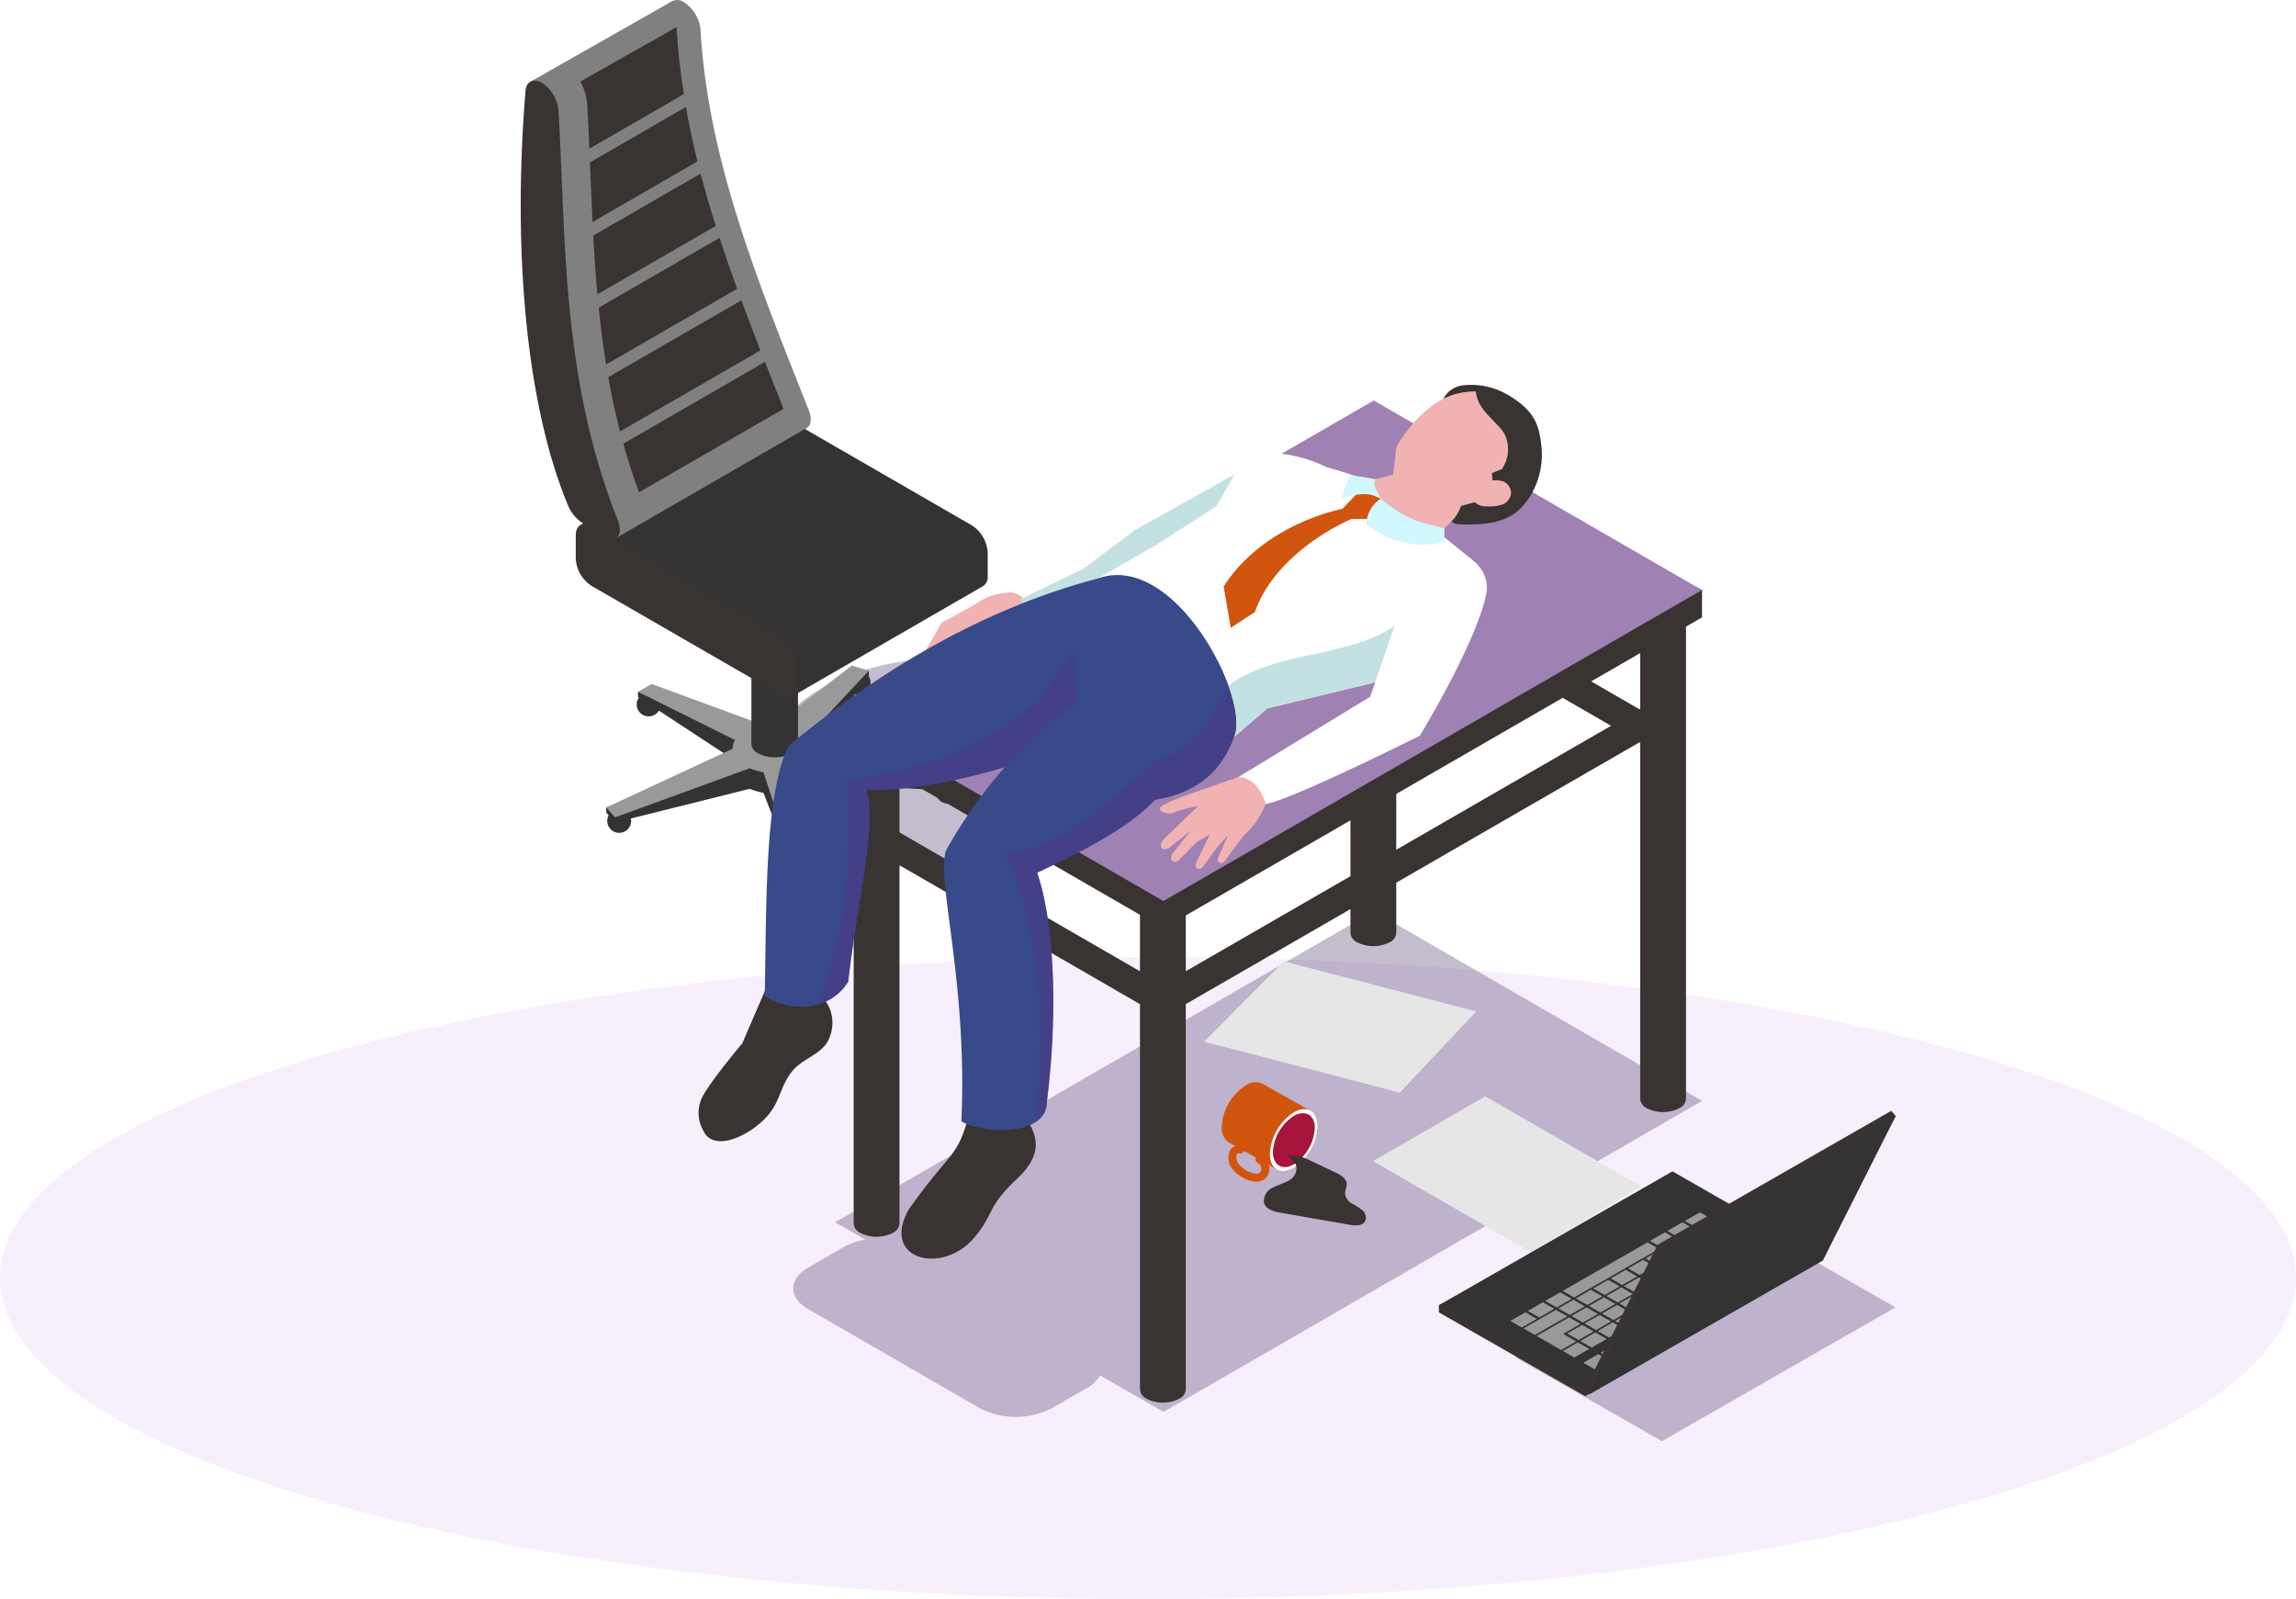<svg id="Frame_29" data-name="Frame 29" xmlns="http://www.w3.org/2000/svg" xmlns:xlink="http://www.w3.org/1999/xlink" width="326.28" height="227.24" viewBox="0 0 326.28 227.24">
  <defs>
    <clipPath id="clip-path">
      <rect id="Frame_Frame_Clip_Content_Mask_" data-name="Frame [Frame Clip Content Mask]" width="195.4" height="204.8" fill="none"/>
    </clipPath>
  </defs>
  <ellipse id="Ellipse_10" data-name="Ellipse 10" cx="163.14" cy="45.62" rx="163.14" ry="45.62" transform="translate(0 136)" fill="#f8effc"/>
  <g id="Frame_Clip_Content_" data-name="Frame (Clip Content)" transform="translate(74)" clip-path="url(#clip-path)">
    <rect id="Frame_Frame_Background_" data-name="Frame [Frame Background]" width="195.4" height="204.8" fill="none"/>
    <g id="Group">
      <g id="Layer_1">
        <path id="Vector" d="M53.99,11.91,20.79,30.93,0,19.02,33.19,0Z" transform="translate(141.371 173.87)" fill="#3a235c" opacity="0.3" style="mix-blend-mode: multiply;isolation: isolate"/>
        <path id="Vector-2" data-name="Vector" d="M52.32,15.1c0,8.34-11.712,15.1-26.16,15.1S0,23.44,0,15.1,11.712,0,26.16,0,52.32,6.76,52.32,15.1Z" transform="translate(34.953 93.46)" fill="#3a235c" opacity="0.3" style="mix-blend-mode: multiply;isolation: isolate"/>
        <path id="Vector-3" data-name="Vector" d="M2.108,50.63,7.2,47.69a9.2,9.2,0,0,1,3.03-1.03l-4.27-2.47L82.507,0l46.65,26.94-8.98,5.18L86.958,51.31l-.45.27-2.95,1.69-1.56.9-13.66,7.9-15.73,9.07-9.01-5.2a4.5,4.5,0,0,1-1.79,1.75l-5.09,2.94a11.269,11.269,0,0,1-10.18,0L2.108,56.52c-2.81-1.62-2.81-4.25,0-5.88Z" transform="translate(38.723 129.5)" fill="#3a235c" opacity="0.3" style="mix-blend-mode: multiply;isolation: isolate"/>
        <path id="Vector-4" data-name="Vector" d="M20.8,21.22C16.89,18.96,5.48,12.37,0,9.21L15.95,0,38.08,12.77,22.51,22.21Z" transform="translate(121.113 155.79)" fill="#e6e6e6"/>
        <path id="Vector-5" data-name="Vector" d="M3.4,1.7A1.7,1.7,0,1,1,1.7,0,1.7,1.7,0,0,1,3.4,1.7Z" transform="translate(12.293 114.95)" fill="#333"/>
        <path id="Vector-6" data-name="Vector" d="M3.4,1.7A1.7,1.7,0,1,1,1.7,0,1.7,1.7,0,0,1,3.4,1.7Z" transform="translate(38.59 122.71)" fill="#333"/>
        <path id="Vector-7" data-name="Vector" d="M3.4,1.7A1.7,1.7,0,1,1,1.7,0,1.7,1.7,0,0,1,3.4,1.7Z" transform="translate(58.992 110.79)" fill="#333"/>
        <path id="Vector-8" data-name="Vector" d="M3.4,1.7A1.7,1.7,0,1,1,1.7,0,1.7,1.7,0,0,1,3.4,1.7Z" transform="translate(46.313 95.29)" fill="#333"/>
        <path id="Vector-9" data-name="Vector" d="M3.4,1.7A1.7,1.7,0,1,1,1.7,0,1.7,1.7,0,0,1,3.4,1.7Z" transform="translate(16.48 98.4)" fill="#333"/>
        <path id="Vector-10" data-name="Vector" d="M29.05,11.81a3.4,3.4,0,0,1,.99,1.11L50.4,14.83v.73l-.43,1.56L29.19,16a4.651,4.651,0,0,1-.69.48,7.223,7.223,0,0,1-.84.4l1.95,11.27v.73l-2.7.25L22.34,17.37a8.477,8.477,0,0,1-1.93-.57L1.24,21.58,0,20.17v-.73l17.96-5.41a2.281,2.281,0,0,1,.34-1.24L4.51,3.74V3.01l1.93-.38,15.67,7.96a10.856,10.856,0,0,1,2.14-.2L34.89.02,37.32,0V.73L29.04,11.8Z" transform="translate(12.152 95.29)" fill="#333"/>
        <path id="Vector-11" data-name="Vector" d="M29.05,9.61a3.4,3.4,0,0,1,.99,1.11L50.4,15.56l-.43,1.56L29.19,13.79a4.651,4.651,0,0,1-.69.48,7.223,7.223,0,0,1-.84.4l1.95,14.2-2.7.25L22.34,15.16a8.477,8.477,0,0,1-1.93-.57L1.24,21.57,0,20.16l17.96-8.34a2.281,2.281,0,0,1,.34-1.24L4.51,3.73,6.44,2.61,22.11,8.37a10.856,10.856,0,0,1,2.14-.2L34.89,0l2.43.72L29.04,9.58Z" transform="translate(12.152 94.58)" fill="#999"/>
        <path id="Vector-12" data-name="Vector" d="M6.62.973v15.57a1.631,1.631,0,0,1-.97,1.35,5.148,5.148,0,0,1-4.68,0A1.631,1.631,0,0,1,0,16.542V.972H.43A2.387,2.387,0,0,1,.97.562a5.148,5.148,0,0,1,4.68,0,2.129,2.129,0,0,1,.54.41Z" transform="translate(32.781 89.167)" fill="#333"/>
        <path id="Vector-13" data-name="Vector" d="M5.648.563c1.29.75,1.29,1.95,0,2.7a5.148,5.148,0,0,1-4.68,0c-1.29-.75-1.29-1.95,0-2.7A5.148,5.148,0,0,1,5.648.563Z" transform="translate(32.785 88.228)" fill="#333"/>
        <path id="Vector-14" data-name="Vector" d="M9.07,1.442H9.7v11.84c0,1-.91,1.99-2.73,2.53a7.462,7.462,0,0,1-4.24,0C.91,15.262,0,14.273,0,13.283V1.443H.63A4.852,4.852,0,0,1,2.86.263a7.636,7.636,0,0,1,3.97,0,4.906,4.906,0,0,1,2.23,1.18Z" transform="translate(31.25 77.767)" fill="#999"/>
        <path id="Vector-15" data-name="Vector" d="M6.963.308c3.63,1.08,3.63,3.97,0,5.05a7.462,7.462,0,0,1-4.24,0c-3.63-1.08-3.63-3.97,0-5.05a7.462,7.462,0,0,1,4.24,0Z" transform="translate(31.25 76.372)" fill="#333"/>
        <path id="Vector-16" data-name="Vector" d="M0,15.807,27.12.147a1.572,1.572,0,0,1,1.58.16l26.94,15.55a4.95,4.95,0,0,1,2.24,3.88v3.3a1.587,1.587,0,0,1-.66,1.45L30.1,40.147Z" transform="translate(8.48 58.803)" fill="#333"/>
        <path id="Vector-17" data-name="Vector" d="M29.18,24.329,2.24,8.779A4.935,4.935,0,0,1,0,4.9V1.6C0,.169,1-.411,2.24.309l26.94,15.55a4.935,4.935,0,0,1,2.24,3.88v3.3C31.42,24.469,30.42,25.049,29.18,24.329Z" transform="translate(7.82 74.471)" fill="#393332"/>
        <path id="Vector-18" data-name="Vector" d="M20.17.159a1.664,1.664,0,0,1,1.67.16,5.237,5.237,0,0,1,2.34,3.87c1.07,17.83,7.29,33.79,15.4,54.12.48,1.19.29,2.16-.28,2.49L12.18,76.459l-4.6-4.21L0,11.619Z" transform="translate(1.363 0.001)" fill="gray"/>
        <path id="Vector-19" data-name="Vector" d="M12.222,64.856l-3.37-1.95a5.514,5.514,0,0,1-2.15-2.6C1,46.636-1.258,25.086.682,1.426.792.1,1.812-.374,3.022.316a5.237,5.237,0,0,1,2.34,3.87c1.07,17.84.34,37.99,8.45,58.32.75,1.87-.14,3.19-1.59,2.35Z" transform="translate(0 11.464)" fill="#393332"/>
        <path id="Vector-20" data-name="Vector" d="M19.67,7.24,1.05,17.99C.61,15.29.27,12.6,0,9.92L17.17,0C17.95,2.4,18.79,4.81,19.67,7.24Z" transform="translate(11.082 33.8)" fill="#393332"/>
        <path id="Vector-21" data-name="Vector" d="M2.23,18.53Q.955,15.065,0,11.62L20.12,0q1.29,3.285,2.64,6.67l-1.91,1.1L2.22,18.53Z" transform="translate(14.582 51.43)" fill="#393332"/>
        <path id="Vector-22" data-name="Vector" d="M13.65.08c.19,3.19.55,6.33,1.04,9.44L1.27,17.27c-.09-2.09-.19-4.14-.31-6.18A8.508,8.508,0,0,0,0,7.73S10.4,1.82,10.4,1.87L13.63,0a.322.322,0,0,1,.01.08Z" transform="translate(8.492 3.85)" fill="#393332"/>
        <path id="Vector-23" data-name="Vector" d="M18.91,0c.87,2.35,1.78,4.72,2.71,7.12L1.67,18.64C1.01,16.06.46,13.49,0,10.93L18.91.01Z" transform="translate(12.441 42.67)" fill="#393332"/>
        <path id="Vector-24" data-name="Vector" d="M17.41,7.44.59,17.15C.34,14.36.15,11.58,0,8.81L15.26,0q.975,3.72,2.15,7.44Z" transform="translate(10.301 24.67)" fill="#393332"/>
        <path id="Vector-25" data-name="Vector" d="M13.64.01q.69,3.885,1.64,7.73L.37,16.35Q.205,12.915.07,9.51C.05,8.96.02,8.42,0,7.88L13.64,0Z" transform="translate(9.832 15.2)" fill="#393332"/>
        <path id="Vector-26" data-name="Vector" d="M41.48,23.326a3.175,3.175,0,0,1-1.43,2.48,1,1,0,0,1-1.01.1L.42,3.606A1.007,1.007,0,0,1,0,2.676,3.175,3.175,0,0,1,1.43.2,1,1,0,0,1,2.44.1L41.06,22.4a1.007,1.007,0,0,1,.42.93Z" transform="translate(120.59 79.934)" fill="#393332"/>
        <path id="Vector-27" data-name="Vector" d="M.42,40.616,70.63.1a1,1,0,0,1,1.01.1,3.175,3.175,0,0,1,1.43,2.48,1.007,1.007,0,0,1-.42.93L2.44,44.126a1,1,0,0,1-1.01-.1A3.175,3.175,0,0,1,0,41.546a1.007,1.007,0,0,1,.42-.93Z" transform="translate(90.211 99.634)" fill="#393332"/>
        <path id="Vector-28" data-name="Vector" d="M6.51,1.877v71.74a1.61,1.61,0,0,1-.95,1.33,5.126,5.126,0,0,1-4.61,0A1.631,1.631,0,0,1,0,73.618V1.877A1.61,1.61,0,0,1,.95.547a5.126,5.126,0,0,1,4.61,0,1.631,1.631,0,0,1,.95,1.33Z" transform="translate(88 123.823)" fill="#393332"/>
        <path id="Vector-29" data-name="Vector" d="M6.51,1.878v71.74a1.61,1.61,0,0,1-.95,1.33,5.126,5.126,0,0,1-4.61,0A1.631,1.631,0,0,1,0,73.617V1.878A1.61,1.61,0,0,1,.95.548a5.126,5.126,0,0,1,4.61,0,1.631,1.631,0,0,1,.95,1.33Z" transform="translate(159.082 82.532)" fill="#393332"/>
        <path id="Vector-30" data-name="Vector" d="M6.51,1.877v71.74a1.61,1.61,0,0,1-.95,1.33,5.126,5.126,0,0,1-4.61,0A1.631,1.631,0,0,1,0,73.617V1.877A1.61,1.61,0,0,1,.95.547a5.126,5.126,0,0,1,4.61,0,1.631,1.631,0,0,1,.95,1.33Z" transform="translate(47.313 100.252)" fill="#393332"/>
        <path id="Vector-31" data-name="Vector" d="M6.51,1.878v71.74a1.61,1.61,0,0,1-.95,1.33,5.126,5.126,0,0,1-4.61,0A1.631,1.631,0,0,1,0,73.618V1.878A1.61,1.61,0,0,1,.95.548a5.126,5.126,0,0,1,4.61,0,1.631,1.631,0,0,1,.95,1.33Z" transform="translate(117.91 58.953)" fill="#393332"/>
        <path id="Vector-32" data-name="Vector" d="M123.2,26.94,46.66,71.13,0,44.2V40.31L76.55,0,123.2,23.05Z" transform="translate(44.672 60.79)" fill="#393332"/>
        <path id="Vector-33" data-name="Vector" d="M123.2,26.93l-8.98,5.18L81,51.3l-.45.27L77.6,53.26l-1.56.9-13.66,7.9L46.65,71.13,0,44.19,76.55,0,123.2,26.94Z" transform="translate(44.672 56.91)" fill="#a081b3"/>
        <path id="Vector-34" data-name="Vector" d="M41.48,23.326a3.175,3.175,0,0,1-1.43,2.48,1,1,0,0,1-1.01.1L.42,3.606A1.007,1.007,0,0,1,0,2.676,3.175,3.175,0,0,1,1.43.2,1,1,0,0,1,2.44.1L41.06,22.4a1.007,1.007,0,0,1,.42.93Z" transform="translate(50.813 117.854)" fill="#393332"/>
        <path id="Vector-35" data-name="Vector" d="M53.99,11.91,20.8,30.93,0,19.02V18.01L33.2,0Z" transform="translate(130.473 167.47)" fill="#393332"/>
        <path id="Vector-36" data-name="Vector" d="M53.99,11.92,20.8,30.94,0,19.03,33.2,0Z" transform="translate(130.473 166.45)" fill="#333"/>
        <path id="Vector-37" data-name="Vector" d="M3.76.93,1.63,2.15,0,1.22,2.13,0Z" transform="translate(175.801 178.22)" fill="#999"/>
        <path id="Vector-38" data-name="Vector" d="M3.76.93,1.63,2.15,0,1.22,2.13,0Z" transform="translate(173.32 179.64)" fill="#999"/>
        <path id="Vector-39" data-name="Vector" d="M3.76.93,1.63,2.15,0,1.22,2.13,0Z" transform="translate(170.84 181.06)" fill="#999"/>
        <path id="Vector-40" data-name="Vector" d="M3.76.93,1.63,2.15,0,1.22,2.13,0Z" transform="translate(168.363 182.48)" fill="#999"/>
        <path id="Vector-41" data-name="Vector" d="M3.76.93,1.63,2.15,0,1.22,2.13,0Z" transform="translate(165.883 183.9)" fill="#999"/>
        <path id="Vector-42" data-name="Vector" d="M3.76.93,1.63,2.16,0,1.22,2.13,0Z" transform="translate(163.402 185.32)" fill="#999"/>
        <path id="Vector-43" data-name="Vector" d="M3.76.94,1.63,2.16,0,1.23,2.13,0Z" transform="translate(160.922 186.74)" fill="#999"/>
        <path id="Vector-44" data-name="Vector" d="M3.76.94,1.63,2.16,0,1.23,2.13,0Z" transform="translate(158.441 188.16)" fill="#999"/>
        <path id="Vector-45" data-name="Vector" d="M3.76.93,1.63,2.15,0,1.22,2.13,0Z" transform="translate(155.961 189.59)" fill="#999"/>
        <path id="Vector-46" data-name="Vector" d="M3.76.93,1.63,2.15,0,1.22,2.13,0Z" transform="translate(153.48 191.01)" fill="#999"/>
        <path id="Vector-47" data-name="Vector" d="M3.76.93,1.63,2.15,0,1.22,2.13,0Z" transform="translate(151 192.43)" fill="#999"/>
        <path id="Vector-48" data-name="Vector" d="M3.76.93,1.63,2.15,0,1.22,2.14,0Z" transform="translate(172.883 176.55)" fill="#999"/>
        <path id="Vector-49" data-name="Vector" d="M3.76.93,1.63,2.15,0,1.22,2.14,0Z" transform="translate(170.402 177.97)" fill="#999"/>
        <path id="Vector-50" data-name="Vector" d="M3.75.93,1.62,2.15,0,1.22,2.13,0Z" transform="translate(167.934 179.39)" fill="#999"/>
        <path id="Vector-51" data-name="Vector" d="M3.75.93,1.62,2.15,0,1.22,2.13,0Z" transform="translate(165.453 180.81)" fill="#999"/>
        <path id="Vector-52" data-name="Vector" d="M3.75.93,1.62,2.15,0,1.22,2.13,0Z" transform="translate(162.973 182.23)" fill="#999"/>
        <path id="Vector-53" data-name="Vector" d="M3.75.93,1.62,2.16,0,1.22,2.13,0Z" transform="translate(160.492 183.65)" fill="#999"/>
        <path id="Vector-54" data-name="Vector" d="M3.75.93,1.62,2.16,0,1.22,2.13,0Z" transform="translate(158.012 185.07)" fill="#999"/>
        <path id="Vector-55" data-name="Vector" d="M3.75.94,1.62,2.16,0,1.23,2.13,0Z" transform="translate(155.531 186.49)" fill="#999"/>
        <path id="Vector-56" data-name="Vector" d="M3.75.94,1.62,2.16,0,1.23,2.13,0Z" transform="translate(153.051 187.91)" fill="#999"/>
        <path id="Vector-57" data-name="Vector" d="M3.75.93,1.62,2.15,0,1.22,2.13,0Z" transform="translate(150.57 189.34)" fill="#999"/>
        <path id="Vector-58" data-name="Vector" d="M3.76.93,1.62,2.15,0,1.22,2.13,0Z" transform="translate(148.09 190.76)" fill="#999"/>
        <path id="Vector-59" data-name="Vector" d="M3.76.93,1.63,2.15,0,1.22,2.13,0Z" transform="translate(171.023 175.48)" fill="#999"/>
        <path id="Vector-60" data-name="Vector" d="M3.76.93,1.63,2.15,0,1.22,2.13,0Z" transform="translate(168.543 176.9)" fill="#999"/>
        <path id="Vector-61" data-name="Vector" d="M3.76.93,1.63,2.15,0,1.22,2.13,0Z" transform="translate(166.063 178.32)" fill="#999"/>
        <path id="Vector-62" data-name="Vector" d="M3.76.93,1.63,2.15,0,1.22,2.13,0Z" transform="translate(163.582 179.74)" fill="#999"/>
        <path id="Vector-63" data-name="Vector" d="M3.76.93,1.63,2.16,0,1.22,2.13,0Z" transform="translate(161.102 181.16)" fill="#999"/>
        <path id="Vector-64" data-name="Vector" d="M3.76.94,1.63,2.16,0,1.22,2.13,0Z" transform="translate(158.621 182.58)" fill="#999"/>
        <path id="Vector-65" data-name="Vector" d="M3.76.94,1.63,2.16,0,1.23,2.13,0Z" transform="translate(156.141 184)" fill="#999"/>
        <path id="Vector-66" data-name="Vector" d="M3.76.93,1.63,2.15,0,1.22,2.13,0Z" transform="translate(153.66 185.43)" fill="#999"/>
        <path id="Vector-67" data-name="Vector" d="M3.76.93,1.63,2.15,0,1.22,2.13,0Z" transform="translate(151.184 186.85)" fill="#999"/>
        <path id="Vector-68" data-name="Vector" d="M3.76.93,1.63,2.15,0,1.22,2.13,0Z" transform="translate(148.703 188.27)" fill="#999"/>
        <path id="Vector-69" data-name="Vector" d="M3.75.93,1.62,2.15,0,1.22,2.13,0Z" transform="translate(169.16 174.41)" fill="#999"/>
        <path id="Vector-70" data-name="Vector" d="M3.75.93,1.62,2.15,0,1.22,2.13,0Z" transform="translate(166.684 175.83)" fill="#999"/>
        <path id="Vector-71" data-name="Vector" d="M3.75.93,1.62,2.16,0,1.22,2.13,0Z" transform="translate(164.203 177.25)" fill="#999"/>
        <path id="Vector-72" data-name="Vector" d="M3.75.94,1.62,2.16,0,1.22,2.13,0Z" transform="translate(161.723 178.67)" fill="#999"/>
        <path id="Vector-73" data-name="Vector" d="M3.75.94,1.62,2.16,0,1.23,2.13,0Z" transform="translate(159.242 180.09)" fill="#999"/>
        <path id="Vector-74" data-name="Vector" d="M3.75.93,1.62,2.15,0,1.22,2.13,0Z" transform="translate(156.762 181.52)" fill="#999"/>
        <path id="Vector-75" data-name="Vector" d="M3.76.93,1.62,2.15,0,1.22,2.13,0Z" transform="translate(154.281 182.94)" fill="#999"/>
        <path id="Vector-76" data-name="Vector" d="M3.76.93,1.62,2.15,0,1.22,2.13,0Z" transform="translate(151.801 184.36)" fill="#999"/>
        <path id="Vector-77" data-name="Vector" d="M3.76.93,1.62,2.15,0,1.22,2.13,0Z" transform="translate(149.32 185.78)" fill="#999"/>
        <path id="Vector-78" data-name="Vector" d="M3.49,4.64,1.63,3.57l-.25-.14L0,2.64l1.51-.86.62-.36L4.61,0,6.24.93,3.76,2.35,5.62,3.42Z" transform="translate(144.363 187.2)" fill="#999"/>
        <path id="Vector-79" data-name="Vector" d="M1.63,3.58,0,2.64,1.48,1.8l.65-.38L4.61,0,6.24.93,3.76,2.36l-.65.37Z" transform="translate(164.813 173.34)" fill="#999"/>
        <path id="Vector-80" data-name="Vector" d="M3.76.94,1.63,2.16,0,1.23,2.13,0Z" transform="translate(162.332 176.18)" fill="#999"/>
        <path id="Vector-81" data-name="Vector" d="M3.76.93,1.63,2.15,0,1.22,2.13,0Z" transform="translate(159.852 177.61)" fill="#999"/>
        <path id="Vector-82" data-name="Vector" d="M3.76.93,1.63,2.15,0,1.22,2.13,0Z" transform="translate(157.371 179.03)" fill="#999"/>
        <path id="Vector-83" data-name="Vector" d="M3.76.93,1.63,2.15,0,1.22,2.13,0Z" transform="translate(154.891 180.45)" fill="#999"/>
        <path id="Vector-84" data-name="Vector" d="M3.76.93,1.63,2.15,0,1.22,2.13,0Z" transform="translate(152.41 181.87)" fill="#999"/>
        <path id="Vector-85" data-name="Vector" d="M3.76.93,1.63,2.15,0,1.22,2.14,0Z" transform="translate(149.934 183.29)" fill="#999"/>
        <path id="Vector-86" data-name="Vector" d="M3.76.93,1.63,2.15,0,1.22,2.14,0Z" transform="translate(147.453 184.71)" fill="#999"/>
        <path id="Vector-87" data-name="Vector" d="M1.63,3.57,0,2.64,2.48,1.22l.37-.21L4.62,0,6.24.93,4.47,1.94l-.36.21Z" transform="translate(142.492 186.13)" fill="#999"/>
        <path id="Vector-88" data-name="Vector" d="M3.75.94,1.62,2.16,0,1.23,2.13,0Z" transform="translate(165.434 172.27)" fill="#999"/>
        <path id="Vector-89" data-name="Vector" d="M3.76.94,1.62,2.16,0,1.23,2.13,0Z" transform="translate(162.953 173.69)" fill="#999"/>
        <path id="Vector-90" data-name="Vector" d="M3.76.93,1.62,2.15,0,1.22,2.13,0Z" transform="translate(160.473 175.12)" fill="#999"/>
        <path id="Vector-91" data-name="Vector" d="M1.63,7.83,0,6.9l1.06-.61,1.07-.61.35-.2L4.61,4.26l.35-.2L7.09,2.84l.35-.2L9.57,1.42,12.05,0l1.63.93L11.2,2.35,9.06,3.57l-.34.2L6.58,4.99l-.34.2L4.11,6.41l-.35.2-1.07.61Z" transform="translate(148.07 176.54)" fill="#999"/>
        <path id="Vector-92" data-name="Vector" d="M3.76.93,1.63,2.15,0,1.22,2.13,0Z" transform="translate(145.59 183.64)" fill="#999"/>
        <path id="Vector-93" data-name="Vector" d="M3.76.93,1.63,2.16,0,1.22,2.13,0Z" transform="translate(143.113 185.06)" fill="#999"/>
        <path id="Vector-94" data-name="Vector" d="M3.76.94,1.63,2.16,0,1.22,2.13,0Z" transform="translate(140.633 186.48)" fill="#999"/>
        <path id="Vector-95" data-name="Vector" d="M13.67,2.65,4.61,7.84,0,5.19,9.05,0Z" transform="translate(143.652 174)" fill="#333"/>
        <path id="Vector-96" data-name="Vector" d="M44.19.73,33.2,20.54,0,39.57,10.36,19.02,43.55,0Z" transform="translate(151.211 157.85)" fill="#393332"/>
        <path id="Vector-97" data-name="Vector" d="M33.19,20.55,0,39.57,10.35,19.03,43.55,0Z" transform="translate(151.852 158.58)" fill="#333"/>
        <path id="Vector-98" data-name="Vector" d="M3.4.453A2.4,2.4,0,0,1,5.79.223l6.84,3.84L12.51,4a2.342,2.342,0,0,1,1.13,2.28,7.487,7.487,0,0,1-3.4,5.89,2.4,2.4,0,0,1-2.39.23L1.01,8.563A2.419,2.419,0,0,1,0,6.343,7.487,7.487,0,0,1,3.4.453Z" transform="translate(99.621 153.777)" fill="#d2550f"/>
        <path id="Vector-99" data-name="Vector" d="M0,6.349A7.487,7.487,0,0,1,3.4.459c1.88-1.08,3.4-.19,3.4,1.99a7.5,7.5,0,0,1-3.4,5.89C1.52,9.419,0,8.529,0,6.349Z" transform="translate(106.461 157.611)" fill="#fff"/>
        <path id="Vector-100" data-name="Vector" d="M.21,6.62A2.694,2.694,0,0,1,0,5.52,6.536,6.536,0,0,1,2.96.39,2.255,2.255,0,0,1,4.02.02C5.15-.14,5.95.66,5.95,2.11A6.583,6.583,0,0,1,2.98,7.26C1.72,7.99.64,7.67.21,6.62Z" transform="translate(106.891 158.19)" fill="#a61539"/>
        <path id="Vector-101" data-name="Vector" d="M.226.7A1.422,1.422,0,0,1,1.786.03a.552.552,0,0,1,.46.65.559.559,0,0,1-.65.46c-.3-.05-.39.09-.39.12a1.5,1.5,0,0,0,.32,1.45A3.87,3.87,0,0,0,3.806,4a.889.889,0,0,0,.59-.08.752.752,0,0,0,.31-.66,1.032,1.032,0,0,0-.57-.8.564.564,0,0,1,.56-.98,2.173,2.173,0,0,1,1.14,1.7A1.908,1.908,0,0,1,5.1,4.82a1.889,1.889,0,0,1-1.43.31A4.915,4.915,0,0,1,.636,3.41,2.545,2.545,0,0,1,.236.7Z" transform="translate(100.555 162.77)" fill="#d2550f"/>
        <path id="Vector-102" data-name="Vector" d="M10.222,2.41c.72.34,1.54.82,1.58,1.61.02.47-.25.91-.24,1.38a1.85,1.85,0,0,0,.95,1.38,11.133,11.133,0,0,1,1.47.94,1.387,1.387,0,0,1,.45,1.56c-.36.72-1.39.69-2.18.55-3.3-.58-6.6-1.15-9.9-1.73-.92-.16-2-.46-2.29-1.34a2.023,2.023,0,0,1,1.16-2.17c.77-.44,1.67-.63,2.42-1.11a1.886,1.886,0,0,0,.92-2.25L3.482,0S5.1.09,5.312.15a12.635,12.635,0,0,1,1.2.5c1.25.57,2.49,1.18,3.73,1.76Z" transform="translate(105.582 164.22)" fill="#393332"/>
        <path id="Vector-103" data-name="Vector" d="M25.7,18.1C20.87,16.84,6.78,13.17,0,11.41L11.33,0,38.66,7.12,27.8,18.66l-2.11-.55Z" transform="translate(97.121 136.61)" fill="#e6e6e6"/>
        <path id="Vector-104" data-name="Vector" d="M14.57.093v2L7.65,8.273H0l2.25-3.93S5.41,2.7,7.96,1.123,14.58.093,14.58.093Z" transform="translate(57.543 84.157)" fill="#f1b2b2"/>
        <path id="Vector-105" data-name="Vector" d="M47.33,6.213,4.43,22.373c-1-1.52-2.21-2.78-4.43-2.72L18.65,8.593S29.98,1.913,35.08.413s10.88,1.57,10.88,1.57l1.38,4.23Z" transform="translate(68.563 64.407)" fill="#fff"/>
        <path id="Vector-106" data-name="Vector" d="M24.47,10.47,3.12,21.82,0,17.79l9-4.36,7.44-5.56L30.54,0Z" transform="translate(70.941 67.39)" fill="#c3e0e3" style="mix-blend-mode: multiply;isolation: isolate"/>
        <path id="Vector-107" data-name="Vector" d="M17.852,1.99l-.72,4.38a5.407,5.407,0,0,1,1.51,6.11c-.81,2.47-3.84,2.95-5.41,4.97s-1.59,4-3.27,6.06c-2.27,2.79-7.8,5.66-9.32,2.23a5.035,5.035,0,0,1-.32-4.22c.6-1.84,5.9-8.13,5.9-8.13,1.27-2.96,2.33-5.41,3.2-7.42L10.212,0l7.65,1.99Z" transform="translate(25.27 134.86)" fill="#393332"/>
        <path id="Vector-108" data-name="Vector" d="M.01,59.34C.25,45.55.03,30.77,3.36,23.79,16.98,12.56,31.49,4.18,47.32,0l4.49,12.16-5.56,7.8-2.74,3.83c-10.95,3.79-21.13,6.54-29.01,6.22,1.4,5.77-1.2,14.83-2.63,27.26a7.165,7.165,0,0,1-4.3,3.24A9.4,9.4,0,0,1,0,59.34Z" transform="translate(34.672 82.21)" fill="#384a8a"/>
        <path id="Vector-109" data-name="Vector" d="M.01,50.29c3.73-9.75,4.85-20.02,4.14-31.77,10.38-1.4,20.35-5.01,27.36-11.75L36.44,0s2.24,7.9,2.24,8.08V9.74l-2.74,3.83c-10.95,3.79-21.13,6.54-29.01,6.22,1.4,5.77-1.2,14.83-2.63,27.26A7.165,7.165,0,0,1,0,50.29Z" transform="translate(42.242 92.43)" fill="#4f3685" opacity="0.5" style="mix-blend-mode: multiply;isolation: isolate"/>
        <path id="Vector-110" data-name="Vector" d="M17.251,0V4.3c1.58,2.41,3.54,5.25-.82,9.32-4.38,4.09-3.17,4.91-6.07,8.36-4.52,5.38-13.39,3.19-9.32-4.01,5.68-8.01,6.75-7.26,8.27-12.41L9.711,0h7.53Z" transform="translate(54.102 153.88)" fill="#393332"/>
        <path id="Vector-111" data-name="Vector" d="M.3,41.92c4.27-7.7,10.91-15.87,18.85-21.2q-2.3-7.905,2.68-17.42L31.265,0c6.26,5.97,13.51,11.6,12.01,20.21a18.14,18.14,0,0,1-2.06,5.61c-1.44,3.82-4.22,7.8-11.24,8.92-3.81,4.03-10.13,7.24-16.74,10.36,2.47,7.26,2.97,20.12,1.36,32.68a3.115,3.115,0,0,1-1.04,2.34c-.16.15-.29.24-.38.32s-.14.11-.14.09c-2.69,1.79-8.15,1.26-10.57-.08.9-20.04-3.64-34.39-2.17-38.53Z" transform="translate(60.156 78.91)" fill="#384a8a"/>
        <path id="Vector-112" data-name="Vector" d="M4.25,62.02C5.62,47.81,4.93,34.74,0,24.03,6.7,23,13.72,17.88,20.88,10.79,25.57,9.53,29.08,5.78,31.64,0l2.85,1.67a18.14,18.14,0,0,1-2.06,5.61c-1.44,3.82-4.22,7.8-11.24,8.92-3.81,4.03-10.13,7.24-16.74,10.36,2.47,7.26,2.97,20.12,1.36,32.68a3.116,3.116,0,0,1-1.04,2.34c-.16.15-.29.24-.38.32l-.14.11Z" transform="translate(68.941 97.45)" fill="#4f3685" opacity="0.5" style="mix-blend-mode: multiply;isolation: isolate"/>
        <path id="Vector-113" data-name="Vector" d="M.02,15.916l8.24-4.73,10.48-6.74c3.4-3.22,9.98-4.9,13.81-4.34,5.98,1.57,6.79,2.59,11.09,5.42l9.58,7.71-1.38,9.82a40.62,40.62,0,0,1-4.61,3.68,29.019,29.019,0,0,1-8.62,4.13L24.1,34.376l-4.71,4.06c.68-1.48.32-4.21-.79-7.29-2.85-7.9-10.65-18.09-18.6-15.23Z" transform="translate(81.98 66.294)" fill="#fff"/>
        <path id="Vector-114" data-name="Vector" d="M19.21,0a9.371,9.371,0,0,1,3.13,1l-.71,2.87H18.15C13.02,6.18,6.69,10.73,4.44,17.09L1.01,19.33,0,13.47C4.07,7.05,11.41,3.61,16.87,2.43L19.2,0Z" transform="translate(99.891 69.88)" fill="#d2550f"/>
        <path id="Vector-115" data-name="Vector" d="M9.294,20.4c-1.45-.73-8.33-1.85-7.98-5.18-1.26-1.04-1.84-2-.71-2.78l2.46-.62.45-3.94S8.2-1.039,15.594.1c5.16.8,8.38,4.54,7.61,11-1.15,9.56-11.51,7.01-11.51,7.01L9.3,20.4Z" transform="translate(120.918 55.659)" fill="#f1b2b2"/>
        <path id="Vector-116" data-name="Vector" d="M3.568,19.836c-1.02-.02-1.79.03-2.19-.44a5.721,5.721,0,0,0,1.34-2.19l4.74-1.28-.36-3.39,1.43-.57a4.967,4.967,0,0,0,.53-4.66c-.77-1.9-3.95-3.42-4.23-6.35a9.623,9.623,0,0,0-4.02.75C-.532,2.306.2,2,.2,2A3.571,3.571,0,0,1,2.988.066a10.26,10.26,0,0,1,6.39,1.35c3.82,2.25,4.46,4.3,4.78,7.41a11.251,11.251,0,0,1-1.83,7.33c-1.28,1.79-3.01,3.77-8.76,3.67Z" transform="translate(130.902 54.694)" fill="#393332"/>
        <path id="Vector-117" data-name="Vector" d="M4.282.194A1.857,1.857,0,0,1,5.4,1.774a1.936,1.936,0,0,1-1.26,1.71,5.366,5.366,0,0,1-2.19.24,2.205,2.205,0,0,1-1.64-.51,1.617,1.617,0,0,1,.17-2.09,3.862,3.862,0,0,1,3.81-.93Z" transform="translate(135.34 68.216)" fill="#f1b2b2"/>
        <path id="Vector-118" data-name="Vector" d="M0,4.56l2.46-.62L2.91,0s-.45,3.94,9.17,4.69A11.5,11.5,0,0,1,0,4.57Z" transform="translate(121.523 63.53)" fill="#f1b2b2" opacity="0.5" style="mix-blend-mode: multiply;isolation: isolate"/>
        <path id="Vector-119" data-name="Vector" d="M.79,18.81c.68-1.48.32-4.21-.79-7.29C7.54,5.69,20.5,8.24,26.76,0c0,0,1.3,4.3,1.86,7.11A29.019,29.019,0,0,1,20,11.24L5.49,14.75.78,18.81Z" transform="translate(100.59 85.92)" fill="#c3e0e3" style="mix-blend-mode: multiply;isolation: isolate"/>
        <path id="Vector-120" data-name="Vector" d="M19.725,1.35l-4.7,4.91a11.72,11.72,0,0,1-3.19,4.57l-2.48,3.36c-.5.84-1.43.48-1.05-.38l1.38-3.11-1.68,1.89-1.76,2.43c-.55.84-1.49.49-1.05-.5l1.89-3.9L5.2,11.71l-2.48,2.52c-.67.63-1.53.1-.92-.92l2.56-3.23-2.94,2.35c-1.13.8-1.68-.17-1.01-1.01L5.4,6.59a19.839,19.839,0,0,0-3.36.88c-.67.38-2.39-.04-1.97-.71s5.96-2.52,5.96-2.52l5.1-1.79L18,0l1.72,1.34Z" transform="translate(90.836 107.97)" fill="#f1b2b2"/>
        <path id="Vector-121" data-name="Vector" d="M18.75,19.8l4.61-13.47s7.3-9.7,10.82-5.08l.16.21a4.678,4.678,0,0,1,.91,3.68c-1.39,6.97-9.45,20.2-9.45,20.2s-18.38,9.2-21.91,9.7c0,0-.98-3.83-3.89-3.81Z" transform="translate(101.973 79.203)" fill="#fff"/>
        <path id="Vector-122" data-name="Vector" d="M11.08,4.19V6.12A12.621,12.621,0,0,1,0,3.66,4.371,4.371,0,0,1,2.05,0c3.32,2.73,4.99,3.29,9.02,4.18Z" transform="translate(120.184 70.87)" fill="#d1f7ff"/>
        <path id="Vector-123" data-name="Vector" d="M5.47,3.37c-1.48-1-3.4-.74-5.47-.07C.27,1.75.78.25,1.28,0L4.76.59c-.57.66.05,1.34.71,2.78Z" transform="translate(116.762 67.51)" fill="#d1f7ff"/>
      </g>
    </g>
  </g>
</svg>
